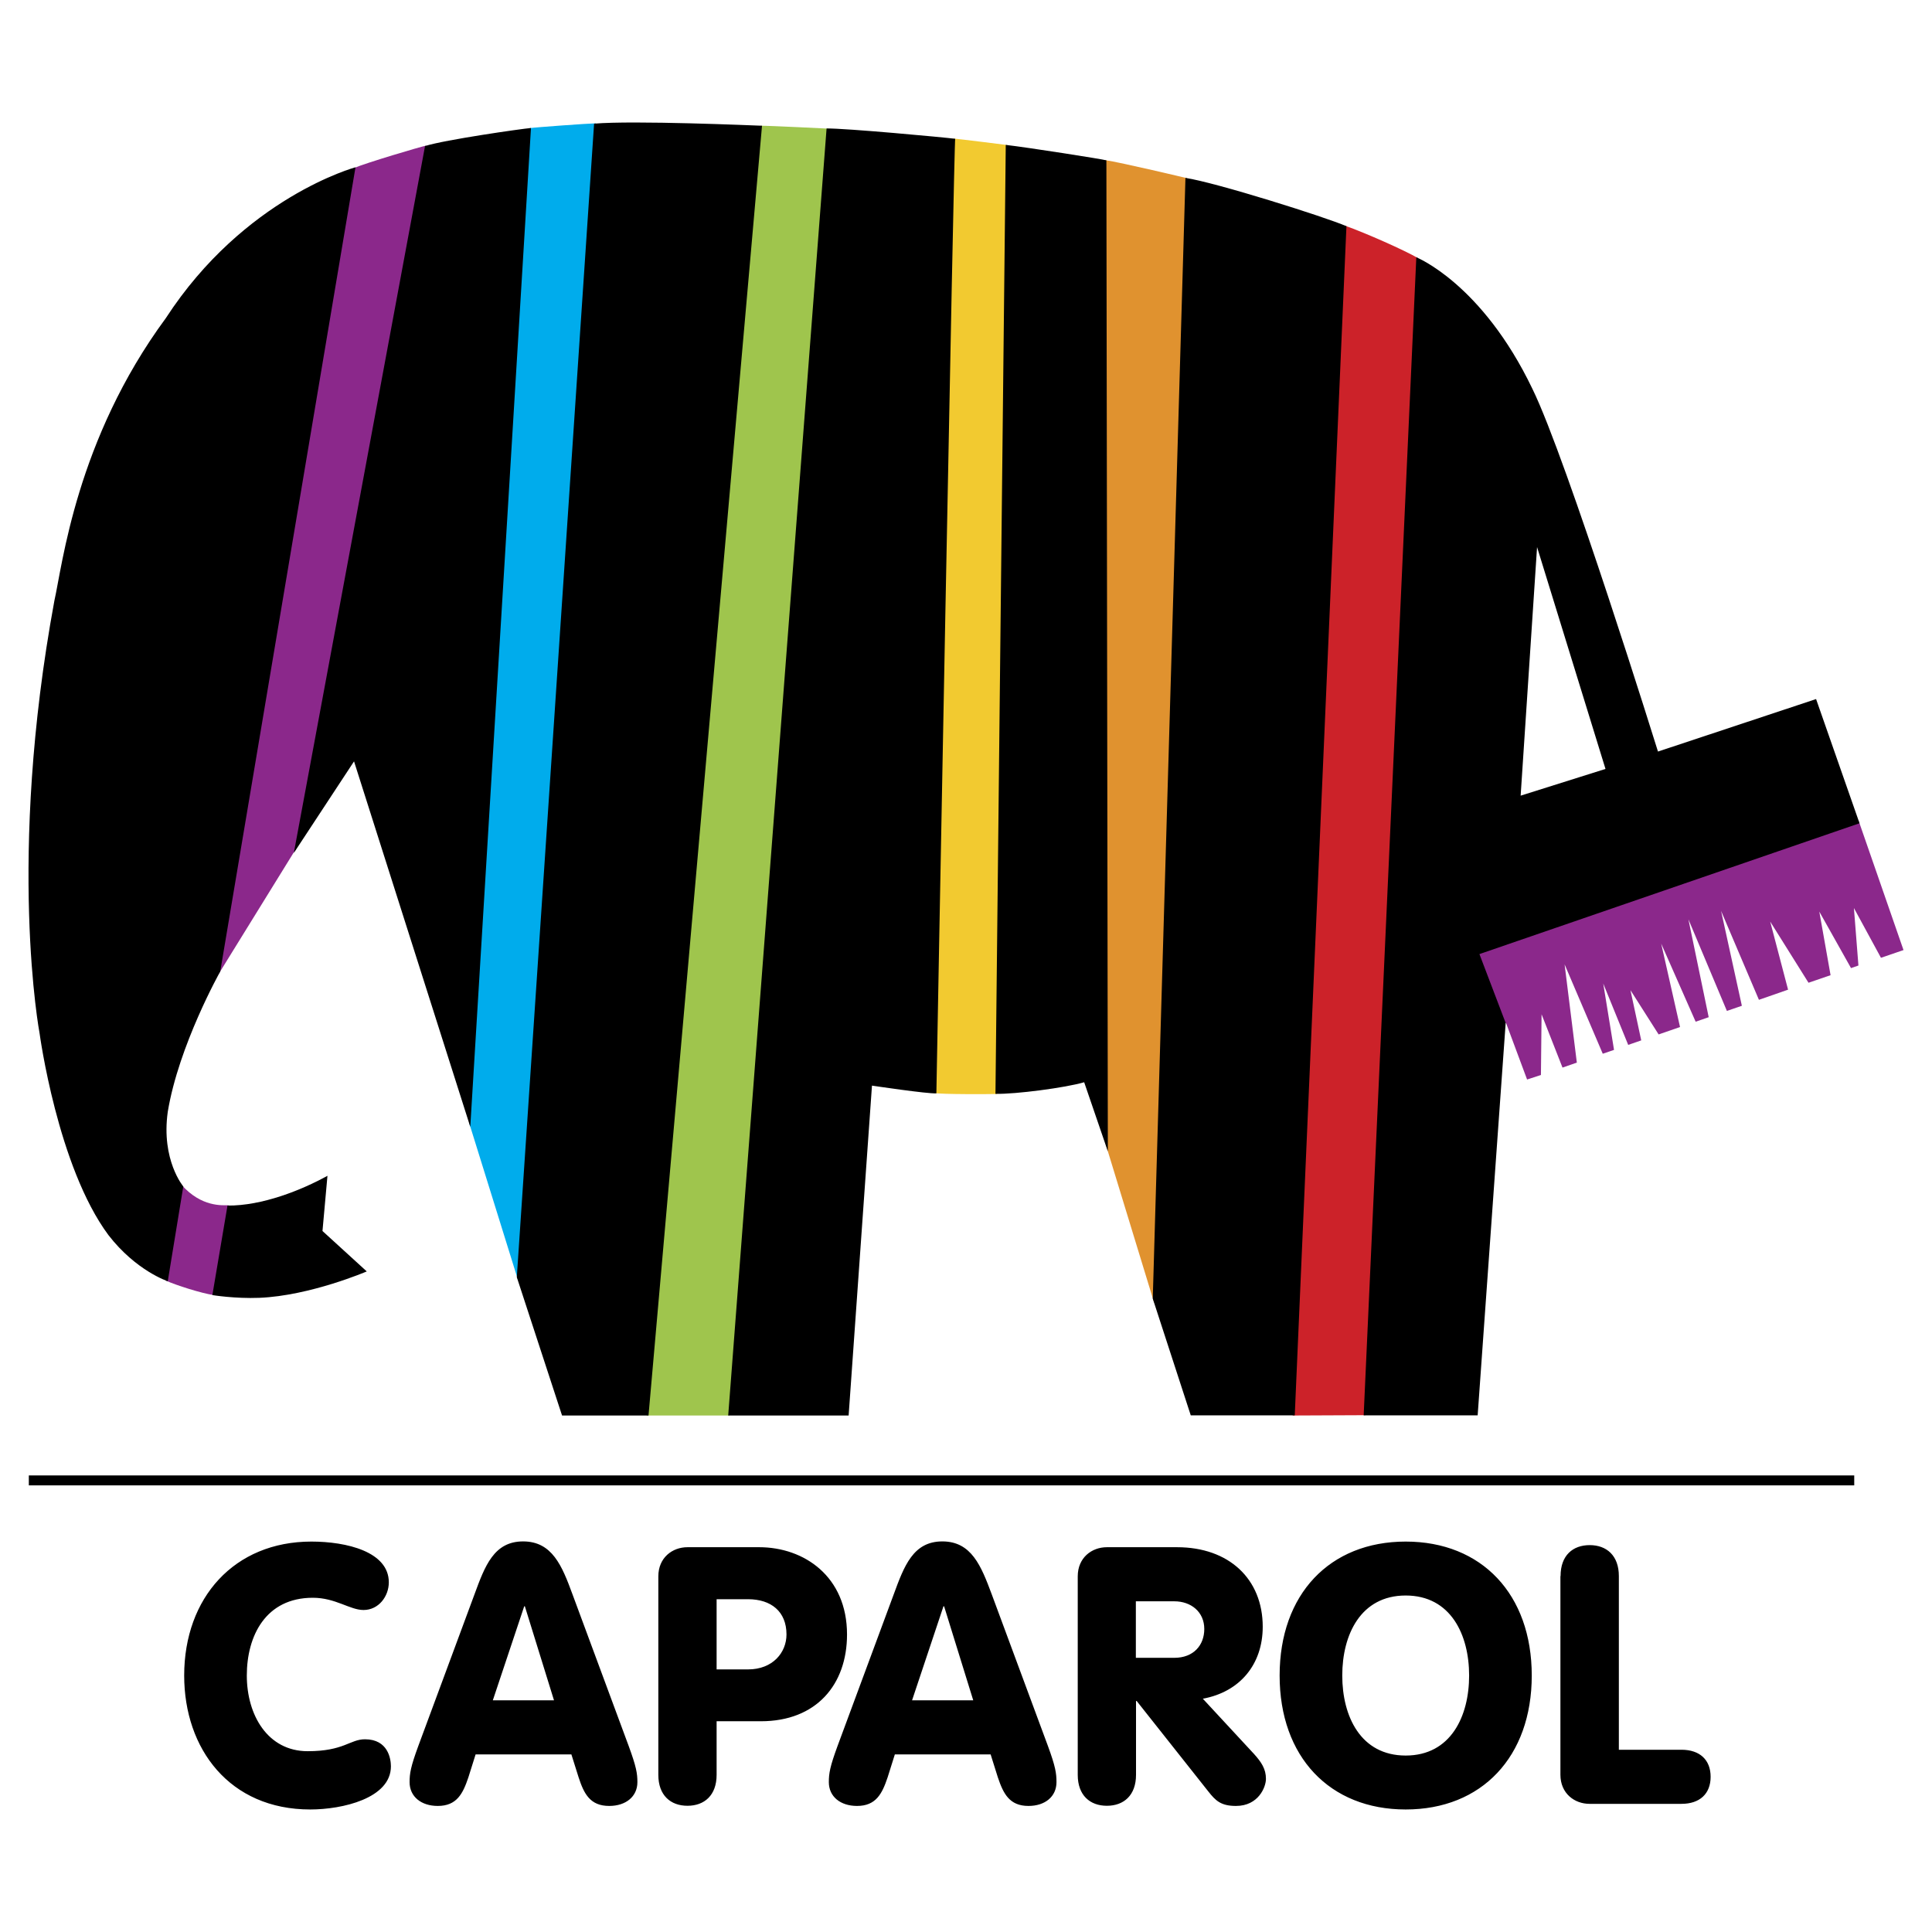 <?xml version="1.0" encoding="UTF-8"?>
<svg id="_Слой_2" data-name="Слой 2" xmlns="http://www.w3.org/2000/svg" width="120" height="120" viewBox="0 0 120 120">
  <defs>
    <style>
      .cls-1 {
        fill: #8b288b;
      }

      .cls-1, .cls-2, .cls-3, .cls-4, .cls-5, .cls-6, .cls-7, .cls-8 {
        fill-rule: evenodd;
      }

      .cls-2 {
        fill: #e0922f;
      }

      .cls-3 {
        fill: #fff;
      }

      .cls-4 {
        fill: #f2ca30;
      }

      .cls-5 {
        fill: #9fc54d;
      }

      .cls-7 {
        fill: #cc2229;
      }

      .cls-8 {
        fill: #00acec;
      }
    </style>
  </defs>
  <g id="_Слой_1-2" data-name="Слой 1">
    <g>
      <path class="cls-3" d="M0,0h120v120H0V0Z"/>
      <path class="cls-1" d="M91.72,59.15l1.73,4.45.09-.07,1.31,3.52.86-.28.04-3.77,1.3,3.31.89-.31-.76-6.1,2.37,5.55.7-.24-.67-4.12,1.55,3.81.81-.28-.67-3.12,1.75,2.75,1.33-.46-1.17-5.18,2.14,4.85.81-.28-1.26-6.08,2.39,5.69.93-.32-1.29-5.89,2.35,5.52,1.81-.63-1.11-4.23,2.38,3.8,1.37-.47-.7-3.95,1.97,3.51.46-.16-.28-3.57,1.68,3.09,1.4-.48-2.78-8.01-23.74,8.15h0ZM10.3,79.54c.61.28,2.24.8,2.98.9,0,0,.9-5.57.92-5.58-.4,0-1.68.12-2.91-1.25l-.99,5.93h0ZM18.36,52.77L26.48,9.04c-.38.08-3.7,1.06-4.53,1.41l-8.41,50.11,4.82-7.8h0Z"/>
      <path class="cls-8" d="M32.18,79.53L37.01,7.66c-.47.01-3.71.24-4.11.3l-3.76,61.79,3.04,9.77Z"/>
      <path class="cls-5" d="M45.31,87.92L51.46,7.99s-3.78-.19-4.24-.18l-7.06,80.11h5.15s0,0,0,0Z"/>
      <path class="cls-4" d="M59.21,8.61l-1.18,59.28c.5.09,3.47.07,3.9.06l.64-58.94s-3.05-.39-3.35-.4h0Z"/>
      <path class="cls-2" d="M68.68,71.09l-.07-61.15c1.03.15,5.13,1.13,5.13,1.13l-2.04,69.89-3.02-9.88h0Z"/>
      <path class="cls-7" d="M84.8,87.9l3.27-71.87c-.82-.48-3.25-1.56-4.55-2.02l-3.23,73.91,4.51-.02Z"/>
      <path class="cls-6" d="M19.34,95.75c2.19,0,4.81.63,4.81,2.53,0,.87-.63,1.72-1.57,1.72-.85,0-1.74-.76-3.15-.76-2.93,0-4.1,2.37-4.1,4.83s1.3,4.7,3.78,4.7c2.26,0,2.62-.74,3.56-.74,1.43,0,1.61,1.21,1.61,1.68,0,1.99-3.02,2.68-5.01,2.68-5.01,0-7.83-3.76-7.83-8.32,0-4.83,3.11-8.32,7.9-8.32h0ZM29.09,110.4c-.34,1.01-.72,1.77-1.9,1.77-1.03,0-1.75-.58-1.75-1.48,0-.54.07-.96.54-2.24l3.49-9.42c.65-1.77,1.21-3.29,3.02-3.29s2.42,1.52,3.07,3.29l3.49,9.42c.47,1.28.54,1.7.54,2.24,0,.9-.72,1.48-1.75,1.48-1.19,0-1.57-.76-1.9-1.77l-.45-1.43h-5.95l-.45,1.43h0ZM34.42,105.61h-3.81l1.95-5.84h.04l1.81,5.84h0ZM47.15,96.1h-4.45c-.94,0-1.81.65-1.81,1.81v12.33c0,1.27.76,1.92,1.81,1.92s1.81-.65,1.81-1.92v-3.33h2.75c3.45,0,5.35-2.28,5.35-5.39,0-3.6-2.66-5.42-5.46-5.42ZM44.51,99.33h1.95c1.43,0,2.39.76,2.39,2.19,0,1.12-.85,2.17-2.39,2.17h-1.95v-4.36h0ZM61.98,110.4l-.45-1.43h-5.95l-.45,1.43c-.34,1.01-.72,1.77-1.9,1.77-1.03,0-1.75-.58-1.75-1.48,0-.54.07-.96.54-2.24l3.49-9.42c.65-1.77,1.21-3.29,3.02-3.29s2.41,1.52,3.07,3.29l3.49,9.42c.47,1.28.53,1.7.53,2.24,0,.9-.71,1.48-1.74,1.48-1.18,0-1.56-.76-1.9-1.77h0ZM60.46,105.61h-3.81l1.95-5.84h.04l1.81,5.84ZM77.87,108.92c.49.54.76.96.76,1.57,0,.51-.47,1.68-1.86,1.68-.94,0-1.27-.33-1.72-.9l-4.45-5.62h-.04v4.59c0,1.27-.76,1.92-1.81,1.92s-1.81-.65-1.81-1.92v-12.33c0-1.16.87-1.81,1.81-1.81h4.36c3.22,0,5.32,1.97,5.32,4.94,0,2.35-1.43,4.05-3.72,4.47l3.15,3.4h0ZM70.55,99.46h2.39c1.03,0,1.86.65,1.86,1.72,0,1.01-.67,1.79-1.86,1.79h-2.39v-3.51ZM87.31,95.75c-4.72,0-7.83,3.27-7.83,8.32s3.11,8.32,7.83,8.32,7.83-3.27,7.83-8.32-3.11-8.32-7.83-8.32ZM87.31,99.1c2.8,0,3.94,2.44,3.94,4.97s-1.14,4.97-3.94,4.97-3.94-2.44-3.94-4.97,1.14-4.97,3.94-4.97ZM96.93,97.89c0-1.28.76-1.92,1.81-1.92s1.81.65,1.81,1.92v10.79h3.89c1.14,0,1.81.63,1.81,1.68s-.67,1.68-1.81,1.68h-5.71c-.94,0-1.81-.65-1.81-1.81v-12.33h0Z"/>
      <path d="M1.79,91.64h113.38v.62H1.79v-.62Z"/>
      <path class="cls-6" d="M20.34,73.02l-.31,3.44,2.75,2.51s-3.51,1.51-6.67,1.64c-1.53.06-2.92-.17-2.92-.17l.94-5.56c2.15.02,4.6-.96,6.21-1.85h0ZM11.38,73.72l-.96,5.86s-1.96-.64-3.68-2.86c-3.17-4.26-4.28-12.53-4.28-12.53,0,0-2.05-10.82.92-26.89.49-2.15,1.34-9.97,6.92-17.54,4.88-7.51,11.78-9.37,11.78-9.37l-8.4,49.95s-2.58,4.59-3.26,8.72c-.42,3,.97,4.64.97,4.64h0ZM26.4,9.07c1.24-.39,5.99-1.07,6.58-1.12l-3.77,62.04-7.22-22.7-3.74,5.69L26.4,9.07h0ZM36.9,7.68c2.47-.21,9.85.11,10.43.13l-7.05,80.11h-5.37l-2.81-8.59L36.9,7.68h0ZM51.34,7.98c1.15-.02,7.3.55,7.99.64-.08.02-1.17,59.29-1.17,59.29-.53.04-4-.48-4-.48l-1.45,20.49h-7.48L51.34,7.98h0ZM62.47,9c1.33.15,6.11.9,6.25.96l.09,61.55-1.47-4.29c-1.15.34-4.27.75-5.51.72l.64-58.94h0ZM73.63,11.05c1.88.28,8.72,2.44,10,3l-3.21,73.86h-6.46l-2.36-7.25,2.03-69.61h0ZM115.5,51.14l-2.7-7.72-9.82,3.26s-5.64-18.12-7.8-22.53c-3.14-6.55-7.21-8.17-7.21-8.17l-3.27,71.93h7.08l1.74-24.37-1.63-4.28,23.62-8.13h0ZM95.47,33.98l4.25,13.78-5.27,1.66,1.02-15.44h0Z"/>
    </g>
  </g>
</svg>